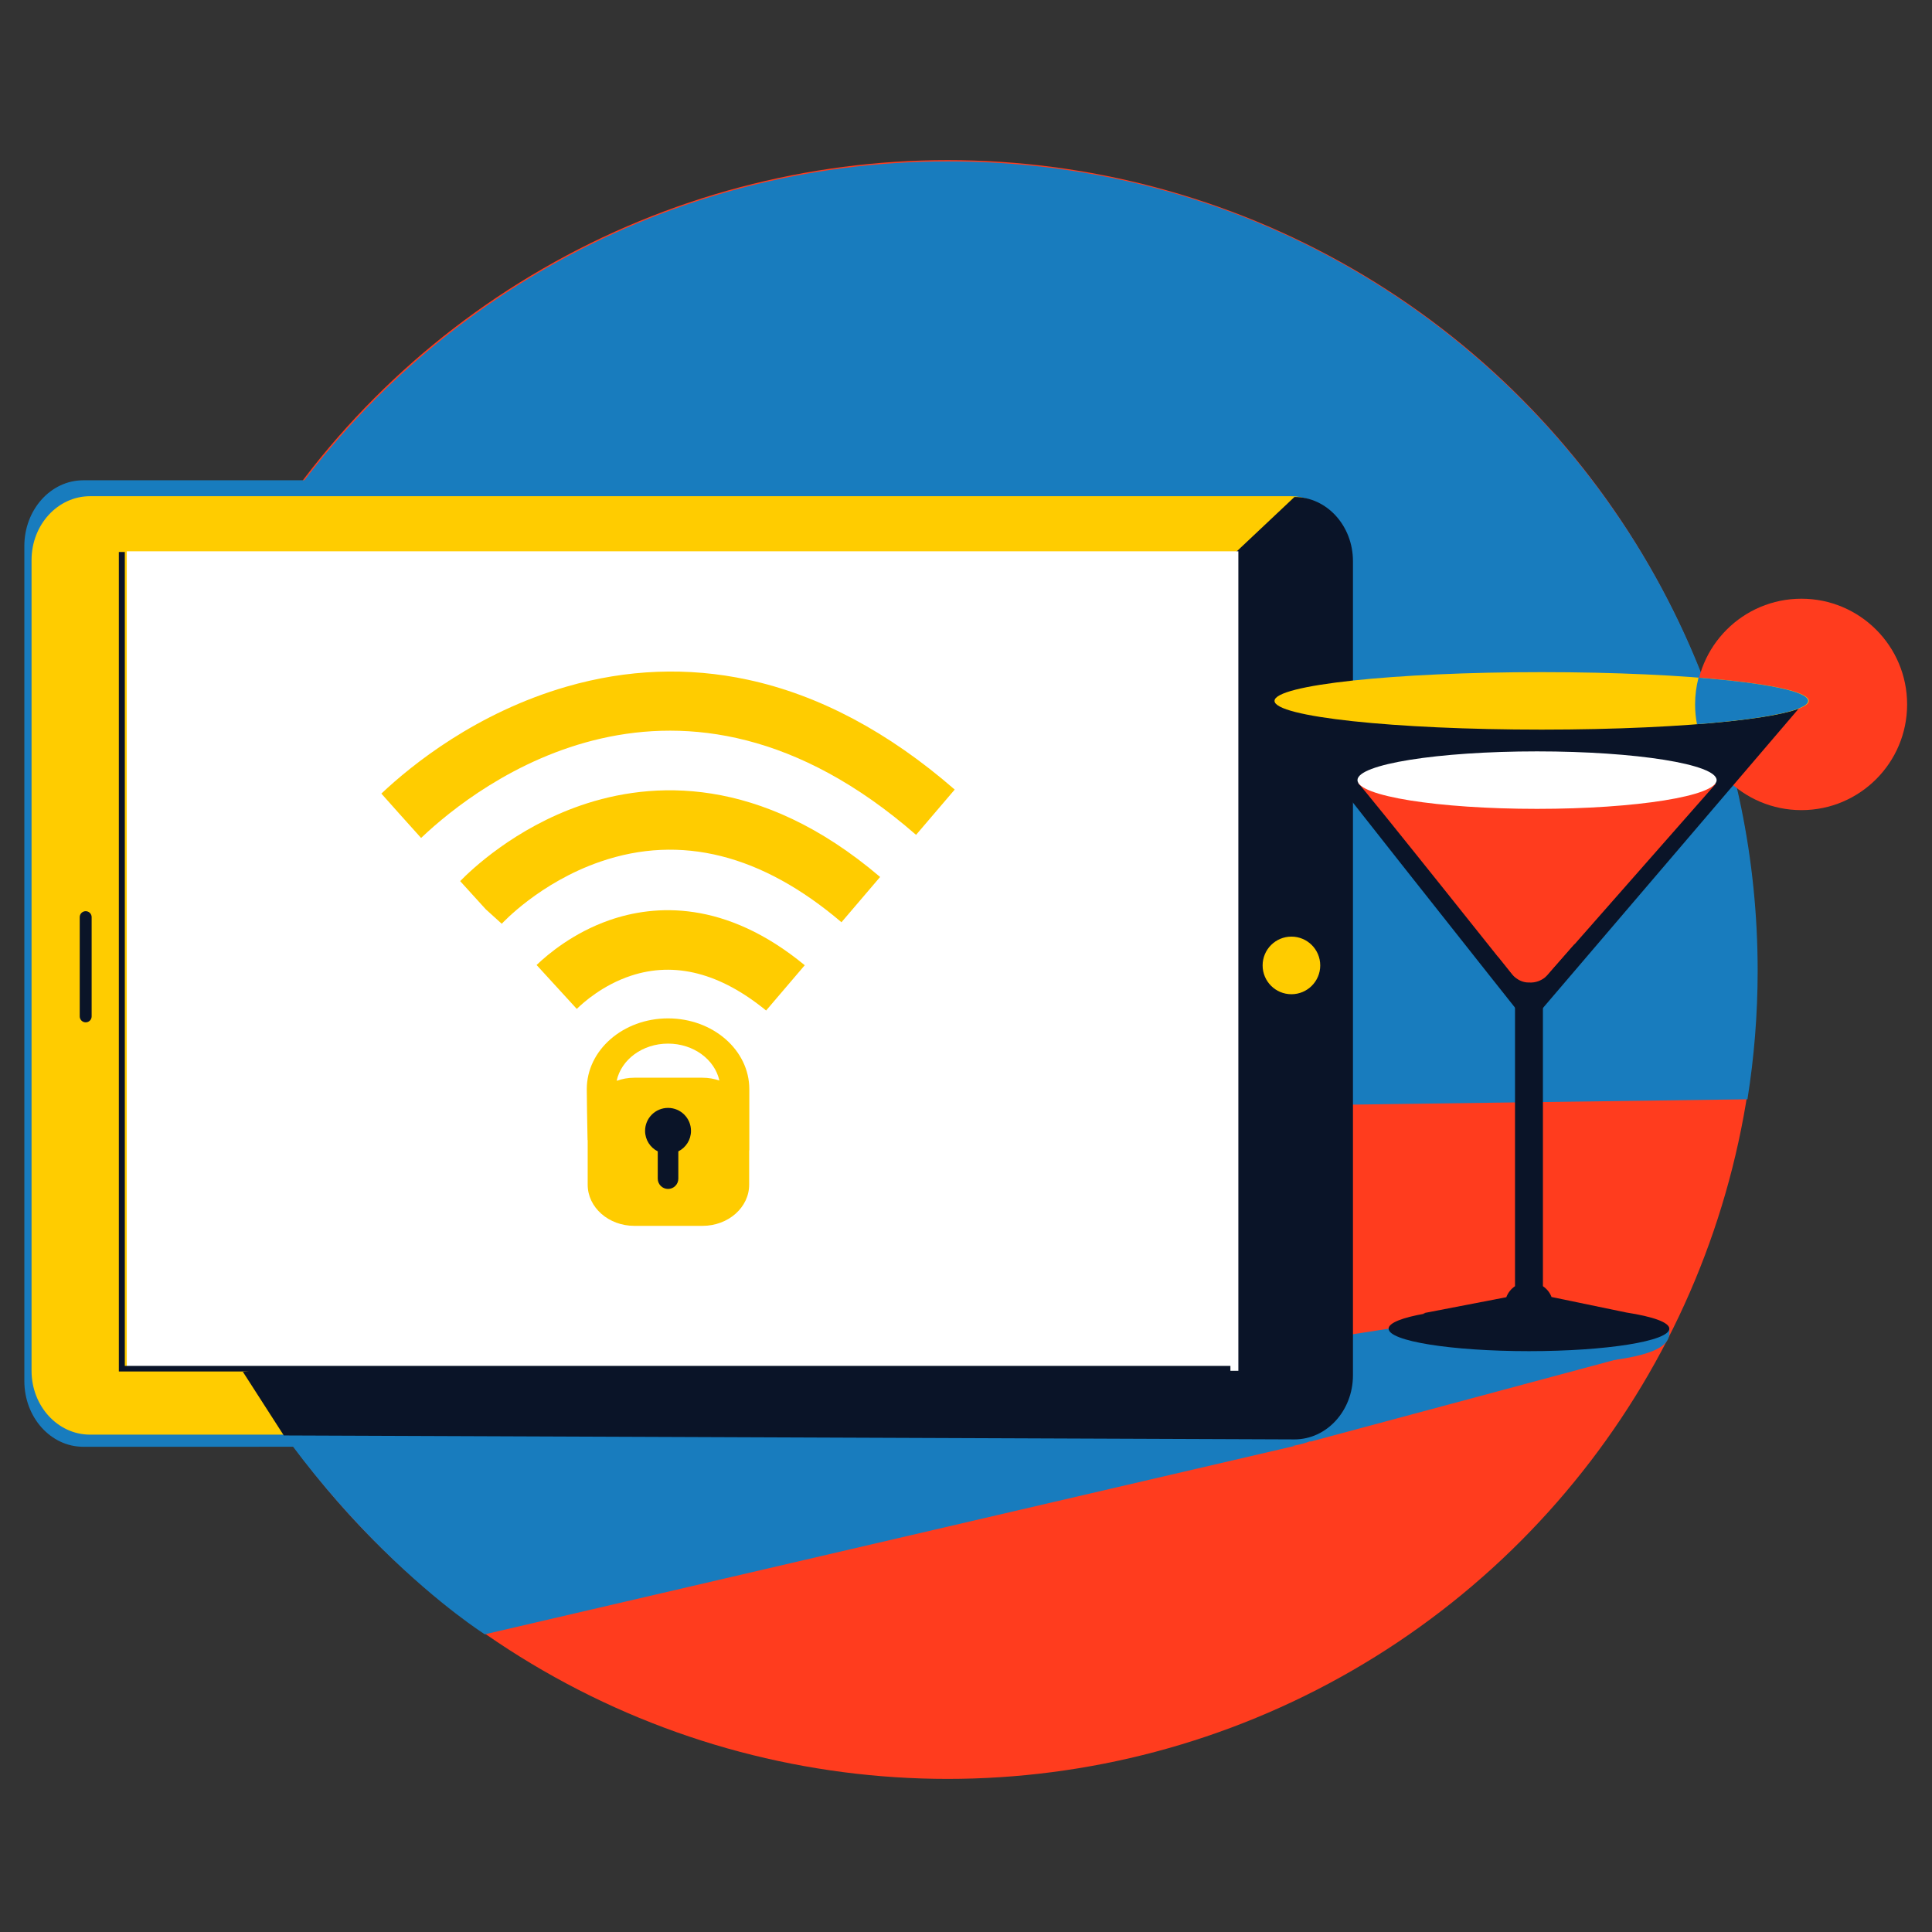 <?xml version="1.0" encoding="utf-8"?>
<!-- Generator: Adobe Illustrator 16.2.0, SVG Export Plug-In . SVG Version: 6.00 Build 0)  -->
<!DOCTYPE svg PUBLIC "-//W3C//DTD SVG 1.1//EN" "http://www.w3.org/Graphics/SVG/1.1/DTD/svg11.dtd">
<svg version="1.1" id="Layer_2" xmlns="http://www.w3.org/2000/svg" xmlns:xlink="http://www.w3.org/1999/xlink" x="0px" y="0px"
	 width="396.85px" height="396.85px" viewBox="0 0 396.85 396.85" enable-background="new 0 0 396.85 396.85" xml:space="preserve">
<rect x="0" y="0" width="396.85" height="396.85" fill="#333333" stroke="none"/>
<circle fill="#FF3C1E" cx="194.652" cy="199.147" r="166.255"/>
<path fill="#187CBE" d="M361.038,199.404c0-91.821-74.436-166.256-166.256-166.256c-57.903,0-108.885,29.608-138.652,74.502
	c-14.168,25.241-22.198,52.424-26.747,74.773c-0.565,5.583-0.856,11.248-0.856,16.98c0,10.524,0.989,20.816,2.859,30.797
	l327.556-4.396C360.313,217.207,361.038,208.39,361.038,199.404z"/>
<path fill="#187CBE" d="M333.125,278.95l-63.981,17.181l-1.43-20.484l17.519-2.723C285.233,272.923,302.481,282.156,333.125,278.95z
	"/>
<path fill="#187CBE" d="M277.322,112.163c0-7.46-5.418-13.507-12.094-13.507H17.096C10.415,98.656,5,104.703,5,112.163v171.512
	c0,7.459,5.414,13.506,12.096,13.506l247.046-0.023c8.463-0.771,13.18-6.023,13.18-13.482V112.163z"/>
<path fill="#FFCC00" d="M277.059,115.04c0-7.245-5.383-13.115-12.019-13.115H18.498c-6.637,0-12.017,5.87-12.017,13.115v166.535
	c0,7.243,5.38,13.114,12.017,13.114h246.543c6.636,0,12.019-5.871,12.019-13.114V115.04z"/>
<path fill="#0A1428" d="M265.892,295.666l-207.597-0.811l-8.403-13.07l29.684-4.17l186.316-175.529l0,0
	c6.636,0,12.017,5.898,12.017,13.17v167.239C277.909,289.769,272.528,295.666,265.892,295.666z"/>
<circle fill="#FFCC00" cx="265.27" cy="198.306" r="5.917"/>
<path fill="#0A1428" d="M17.602,209.998c0.675,0,1.223-0.547,1.223-1.223v-20.389c0-0.676-0.548-1.221-1.223-1.221l0,0
	c-0.678,0-1.226,0.545-1.226,1.221v20.389C16.376,209.451,16.924,209.998,17.602,209.998L17.602,209.998z"/>
<rect x="26.045" y="113.242" fill="#FFFFFF" width="228.325" height="168.33"/>
<polygon fill="#0A1428" points="25.638,280.568 25.638,113.385 24.412,113.385 24.412,281.714 252.739,281.714 252.739,280.568 "/>
<path fill="#FFCC00" d="M83.165,163.965"/>
<path fill="#187CBE" d="M342.894,272.923c0,2.424,1.501,7.186-31.141,7.619c-24.165-0.679-26.521-5.195-26.521-7.619
	s12.385-0.854,27.429-0.854S342.894,270.5,342.894,272.923z"/>
<g>
	<path fill="#FFCC00" d="M153.915,223.72c0-8.027-7.474-14.535-16.693-14.535c-9.218,0-16.691,6.508-16.691,14.535
		c0,2.719,0.08,5.533,0.157,10.449c0.008,0.014,0.02,0.023,0.028,0.037v9.139c0,4.672,4.294,8.458,9.588,8.458h13.993
		c5.296,0,9.587-3.786,9.587-8.458v-7.037c0.01-0.012,0.021-0.02,0.031-0.033C153.915,229.38,153.915,226.73,153.915,223.72z
		 M137.221,214.367c5.238,0,9.595,3.266,10.545,7.586c-1.078-0.369-2.243-0.58-3.47-0.58h-13.993c-1.285,0-2.513,0.228-3.633,0.635
		C127.595,217.66,131.962,214.367,137.221,214.367z"/>
	<path fill="#0A1428" d="M141.938,232.288c0-2.604-2.111-4.716-4.717-4.716c-2.604,0-4.715,2.111-4.715,4.716
		c0,1.845,1.061,3.437,2.602,4.212v5.604c0,1.168,0.946,2.115,2.113,2.115c1.169,0,2.115-0.947,2.115-2.115V236.5
		C140.879,235.726,141.938,234.132,141.938,232.288z"/>
	<g>
		<path fill="#FFCC00" d="M153.599,139.619c-12.292-2.642-24.806-2.165-37.2,1.416c-18.523,5.353-31.783,16.049-38.063,21.975
			c2.284,2.576,5.083,5.701,8.161,9.114c0.062-0.059,0.122-0.113,0.199-0.188c11.522-10.89,52.759-42.938,101.471-0.449l7.94-9.301
			C182.521,150.362,168.227,142.764,153.599,139.619z"/>
		<path fill="#FFCC00" d="M125.163,189.018c-7.337,2.561-12.559,6.919-14.943,9.2c3.221,3.525,6.072,6.639,8.257,9.023
			c1.365-1.341,5.384-4.922,11.132-6.818c8.997-2.968,18.331-0.561,27.756,7.145l7.939-9.3
			C148.936,184.783,134.456,185.776,125.163,189.018z"/>
		<path fill="#FFCC00" d="M119.349,165.422c-13.623,4.688-22.612,13.291-24.826,15.569c1.745,1.924,3.513,3.867,5.267,5.794
			l3.277,2.965c0.075-0.085,7.748-8.457,20.262-12.764c16.494-5.677,33.152-1.485,49.515,12.452l7.94-9.302
			C156.018,159.039,133.717,160.479,119.349,165.422z"/>
	</g>
</g>
<g>
	<path fill="#FF3C1E" d="M391.739,144.695c0,11.992-9.721,21.712-21.717,21.712c-11.989,0-21.71-9.721-21.71-21.712
		c0-11.992,9.721-21.714,21.71-21.714C382.018,122.981,391.739,132.703,391.739,144.695z"/>
	<path fill="#0A1428" d="M261.798,143.966c-0.469,0.232,52.188,66.532,52.188,66.532l56.429-66.05L261.798,143.966z"/>
	<g>
		<ellipse fill="#FFCC00" cx="316.667" cy="143.966" rx="54.869" ry="5.904"/>
		<path fill="#187CBE" d="M348.891,139.198c-0.459,1.756-0.705,3.599-0.705,5.497c0,1.39,0.136,2.746,0.386,4.062
			c13.828-1.071,22.841-2.818,22.841-4.792C371.413,142.007,362.54,140.272,348.891,139.198z"/>
	</g>
	<path fill="#FF3C1E" d="M278.961,160.869c0.6,0.289,35.133,43.701,35.133,43.701l38.343-43.577"/>
	<ellipse fill="#FFFFFF" cx="315.722" cy="160.243" rx="36.886" ry="5.904"/>
	<path fill="#0A1428" d="M307.662,196.512l2.771,3.454c0,0,1.364,1.887,3.614,1.848c2.933,0.2,4.458-2.25,4.458-2.25l4.979-5.703
		c0,0-1.285,4.779-1.524,5.1c-0.242,0.322-6.468,7.19-7.069,7.069c-0.604-0.12-5.944-3.613-5.985-3.775"/>
	<path fill="#0A1428" d="M334.09,269.605l-15.299-3.172h-0.083c-0.345-0.909-0.966-1.688-1.779-2.24v-60.83
		c0-2.063-1.132-0.631-2.714-0.631c-1.581,0-3.018-1.432-3.018,0.631v60.83c-0.822,0.558-1.445,1.346-1.788,2.266l-17.113,3.3
		l0.495,0.05c-4.693,0.821-7.559,1.915-7.559,3.115c0,2.549,12.907,4.614,28.83,4.614c15.922,0,28.831-2.065,28.831-4.614
		C342.894,271.621,339.514,270.445,334.09,269.605z"/>
</g>
<path fill="#187CBE" d="M266.115,296.964L99.586,335.701c0,0-9.066-5.689-21.003-17.461c-5.806-5.725-12.292-12.891-18.742-21.539
	C140.844,296.304,266.115,296.964,266.115,296.964z"/>
</svg>
